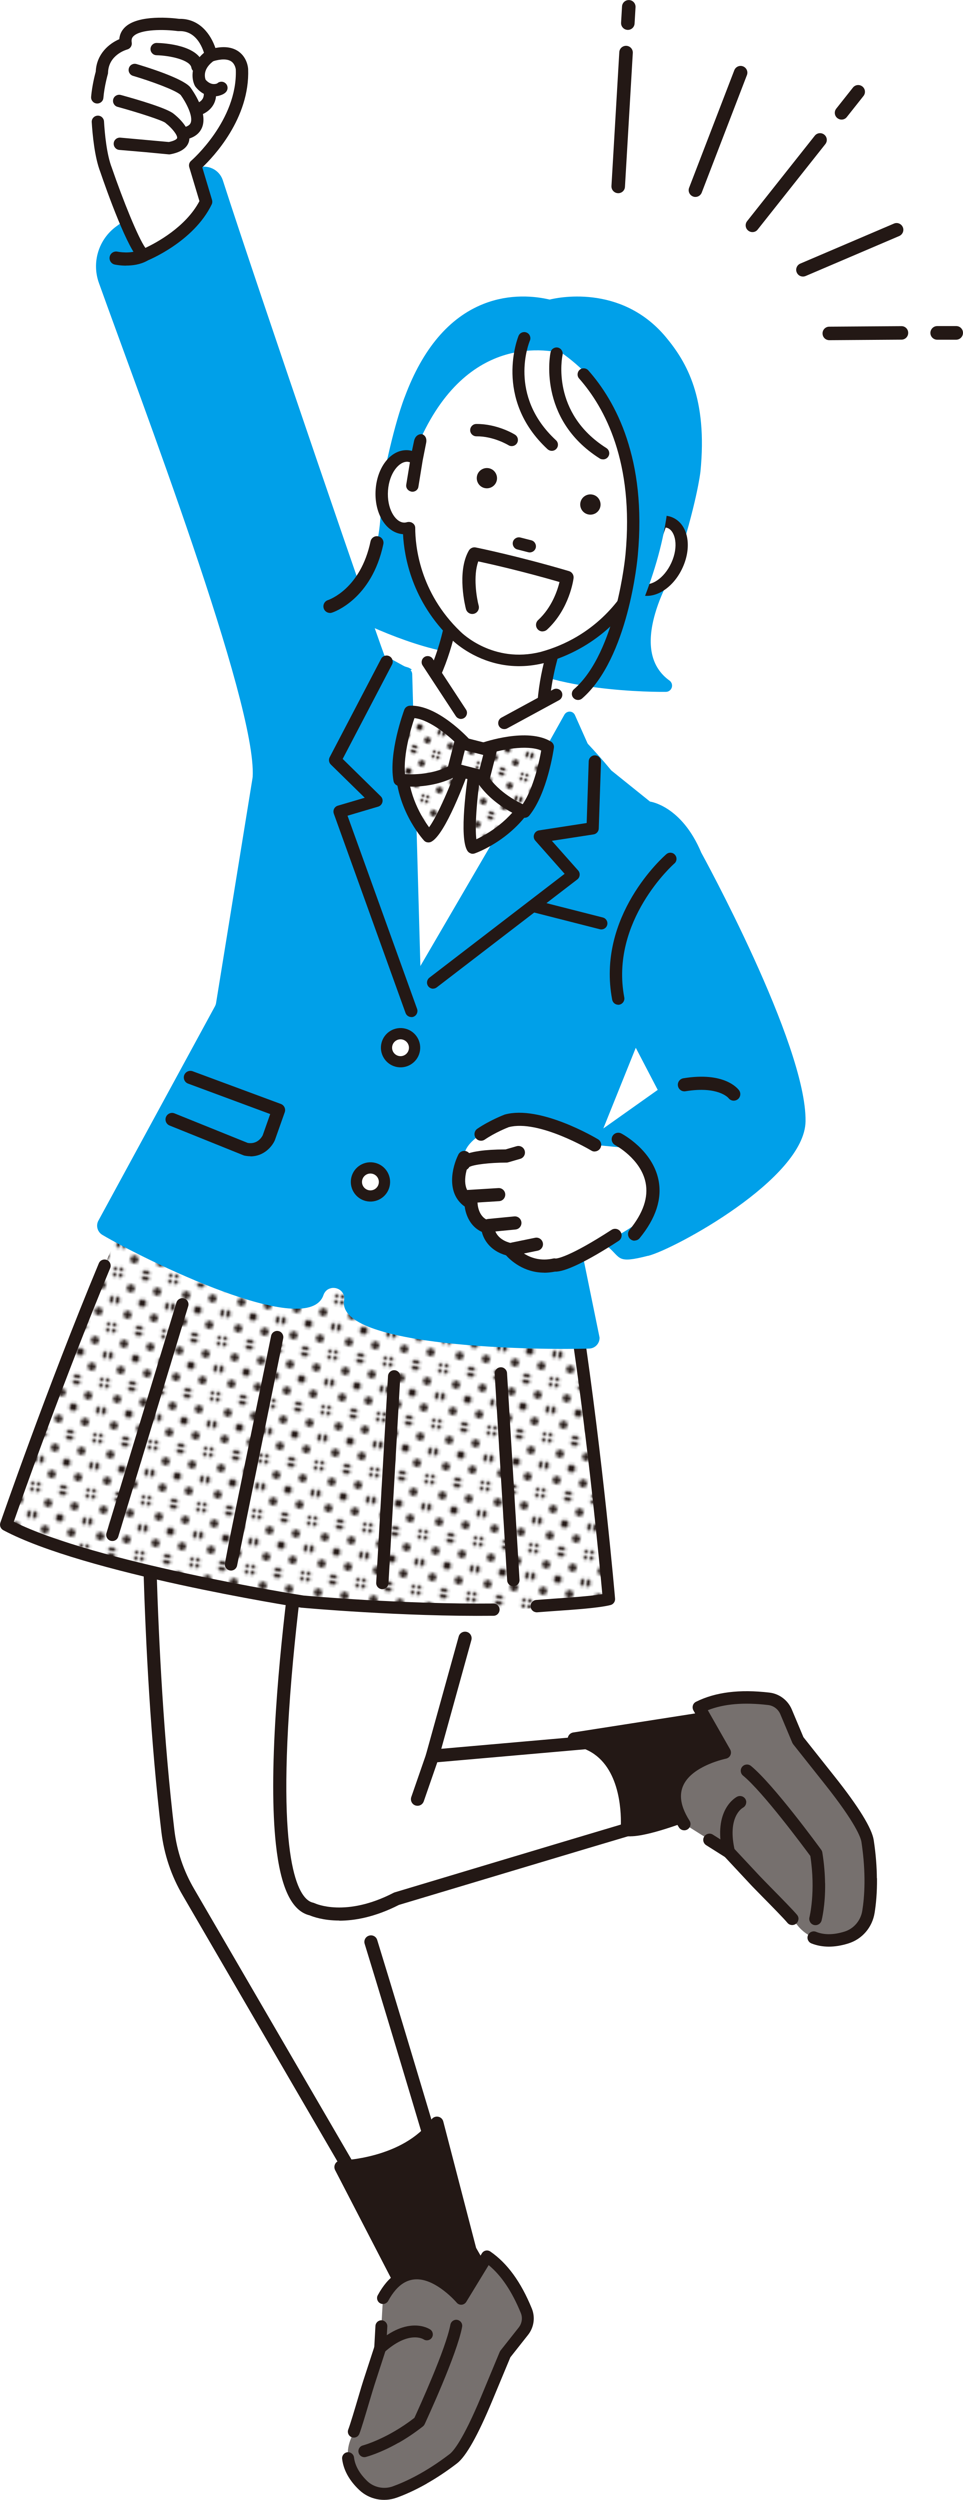 <?xml version="1.0" encoding="UTF-8"?><svg id="_レイヤー_2" data-name="レイヤー_2" xmlns="http://www.w3.org/2000/svg" xmlns:xlink="http://www.w3.org/1999/xlink" viewBox="0 0 141.1 366.17"><defs><style>.cls-1 {
        fill: none;
      }

      .cls-2 {
        fill: url(#_新規パターンスウォッチ_17);
      }

      .cls-3 {
        fill: #76706e;
      }

      .cls-4 {
        fill: url(#_新規パターンスウォッチ_17-3);
      }

      .cls-5 {
        fill: url(#_新規パターンスウォッチ_17-2);
      }

      .cls-6 {
        fill: url(#_新規パターンスウォッチ_17-5);
      }

      .cls-7 {
        fill: url(#_新規パターンスウォッチ_17-4);
      }

      .cls-8 {
        fill: url(#_新規パターンスウォッチ_17-6);
      }

      .cls-9 {
        fill: #231815;
      }

      .cls-10 {
        fill: #fff;
      }

      .cls-11 {
        fill: #00a0e9;
      }</style><pattern id="_新規パターンスウォッチ_17" data-name="新規パターンスウォッチ 17" x="0" y="0" width="18.12" height="18.12" patternTransform="translate(-6520.25 -1936.79) rotate(7.03) scale(.43)" patternUnits="userSpaceOnUse"><g><rect class="cls-1" y="0" width="18.12" height="18.12"/><path class="cls-9" d="M18.12,19.48c.75,0,1.36-.61,1.36-1.36s-.61-1.36-1.36-1.36-1.36.61-1.36,1.36.61,1.36,1.36,1.36Z"/><path class="cls-9" d="M9.06,19.48c.75,0,1.36-.61,1.36-1.36s-.61-1.36-1.36-1.36-1.36.61-1.36,1.36.61,1.36,1.36,1.36Z"/><path class="cls-9" d="M0,19.48c.75,0,1.36-.61,1.36-1.36s-.61-1.36-1.36-1.36-1.36.61-1.36,1.36.61,1.36,1.36,1.36Z"/><path class="cls-9" d="M18.12,10.42c.75,0,1.36-.61,1.36-1.36s-.61-1.36-1.36-1.36-1.36.61-1.36,1.36.61,1.36,1.36,1.36Z"/><path class="cls-9" d="M9.06,10.42c.75,0,1.36-.61,1.36-1.36s-.61-1.36-1.36-1.36-1.36.61-1.36,1.36.61,1.36,1.36,1.36Z"/><path class="cls-9" d="M0,10.42c.75,0,1.36-.61,1.36-1.36s-.61-1.36-1.36-1.36-1.36.61-1.36,1.36.61,1.36,1.36,1.36Z"/><path class="cls-9" d="M18.12,1.36c.75,0,1.36-.61,1.36-1.36s-.61-1.36-1.36-1.36-1.36.61-1.36,1.36.61,1.36,1.36,1.36Z"/><circle class="cls-9" cx="9.06" r="1.36"/><path class="cls-9" d="M0,1.36c.75,0,1.36-.61,1.36-1.36S.75-1.36,0-1.36-1.36-.75-1.36,0-.75,1.36,0,1.36Z"/><path class="cls-9" d="M-9.06,1.36c.75,0,1.36-.61,1.36-1.36s-.61-1.36-1.36-1.36-1.36.61-1.36,1.36.61,1.36,1.36,1.36Z"/><path class="cls-9" d="M-9.06,0"/><path class="cls-9" d="M4.53,14.95c.75,0,1.36-.61,1.36-1.36s-.61-1.36-1.36-1.36-1.36.61-1.36,1.36.61,1.36,1.36,1.36Z"/><path class="cls-9" d="M13.59,14.95c.75,0,1.36-.61,1.36-1.36s-.61-1.36-1.36-1.36-1.36.61-1.36,1.36.61,1.36,1.36,1.36Z"/><path class="cls-9" d="M4.53,5.89c.75,0,1.36-.61,1.36-1.36s-.61-1.36-1.36-1.36-1.36.61-1.36,1.36.61,1.36,1.36,1.36Z"/><path class="cls-9" d="M13.59,5.89c.75,0,1.36-.61,1.36-1.36s-.61-1.36-1.36-1.36-1.36.61-1.36,1.36.61,1.36,1.36,1.36Z"/><path class="cls-9" d="M-4.53,5.89c.75,0,1.36-.61,1.36-1.36s-.61-1.36-1.36-1.36-1.36.61-1.36,1.36.61,1.36,1.36,1.36Z"/><path class="cls-9" d="M-4.53,4.53"/></g></pattern><pattern id="_新規パターンスウォッチ_17-2" data-name="新規パターンスウォッチ 17" patternTransform="translate(-7383.72 -2278.99) rotate(14.28) scale(.35)" xlink:href="#_新規パターンスウォッチ_17"/><pattern id="_新規パターンスウォッチ_17-3" data-name="新規パターンスウォッチ 17" patternTransform="translate(-7383.72 -2278.99) rotate(14.28) scale(.35)" xlink:href="#_新規パターンスウォッチ_17"/><pattern id="_新規パターンスウォッチ_17-4" data-name="新規パターンスウォッチ 17" patternTransform="translate(-7383.72 -2278.99) rotate(14.28) scale(.35)" xlink:href="#_新規パターンスウォッチ_17"/><pattern id="_新規パターンスウォッチ_17-5" data-name="新規パターンスウォッチ 17" patternTransform="translate(-7383.72 -2278.99) rotate(14.28) scale(.35)" xlink:href="#_新規パターンスウォッチ_17"/><pattern id="_新規パターンスウォッチ_17-6" data-name="新規パターンスウォッチ 17" patternTransform="translate(-7383.72 -2278.99) rotate(14.28) scale(.35)" xlink:href="#_新規パターンスウォッチ_17"/></defs><g id="_レイヤー_1-2" data-name="レイヤー_1"><g><g><path class="cls-10" d="M21.7,210.84s-.27,30.72,2.89,57.34c.38,3.19,1.41,6.27,3.05,9.03l30.72,52.81,7.69-6.65s-13.4-52.65-19.73-57.05l.51-45.15-25.13-10.33Z"/><path class="cls-9" d="M58.36,330.98c-.05,0-.11,0-.16-.01-.28-.05-.53-.22-.67-.47l-30.72-52.81c-1.71-2.89-2.77-6.06-3.17-9.4-3.13-26.38-2.9-57.16-2.9-57.46,0-.53.44-.96.96-.96h0c.53,0,.96.44.96.97,0,.31-.23,30.96,2.89,57.22.37,3.08,1.35,5.99,2.92,8.66l30.14,51.81,6.34-5.48c-1.13-3.82-7.45-25.1-11.52-38.33-.16-.51.13-1.05.64-1.2.51-.16,1.05.13,1.2.64,4.47,14.51,11.63,38.7,11.7,38.94.11.36,0,.76-.29,1l-7.69,6.65c-.18.15-.4.23-.63.23Z"/><g><path class="cls-9" d="M84.14,254.72l20.62-3.22s4.16,10.99-1.02,13.09c-10.22,4.14-11.83,3.38-11.83,3.38l-7.77-13.26Z"/><path class="cls-9" d="M92.39,268.98c-.47,0-.74-.07-.89-.14-.18-.08-.32-.22-.42-.38l-7.77-13.26c-.16-.27-.18-.61-.04-.9.14-.29.41-.49.72-.54l20.62-3.22c.45-.07.89.18,1.05.61.18.48,4.42,11.9-1.56,14.32-7.16,2.9-10.32,3.5-11.72,3.5ZM85.69,255.45l6.81,11.61c.83-.02,3.56-.4,10.89-3.37,3.25-1.32,1.81-7.9.74-11.12l-18.43,2.88Z"/></g><path class="cls-3" d="M106.19,256.71s-11.17,2.2-5.91,10.47l6.51,4.09,3.83,4.1c1.13,1.21,5.17,5.27,6.18,6.58.93,1.2,3.14,3.13,7.24,1.84,1.7-.53,2.93-2,3.21-3.75.35-2.17.59-5.67-.12-10.37-.34-2.23-4.18-7.17-5.58-8.93l-4.61-5.81-1.75-4.17c-.44-1.05-1.41-1.79-2.54-1.92-2.56-.3-7.28-.51-10.84,1.25l4.38,6.61Z"/><path class="cls-9" d="M120.9,275.85c.04,3.25-.49,5.33-.52,5.45-.13.49-.63.78-1.12.66-.49-.13-.78-.63-.66-1.12.01-.05.94-3.77.13-8.99-.96-1.3-6.96-9.4-9.86-11.77-.39-.32-.45-.9-.13-1.29.32-.39.9-.45,1.29-.13,3.31,2.71,10.02,11.9,10.3,12.29.08.12.14.25.16.39.27,1.66.38,3.18.4,4.51Z"/><path class="cls-9" d="M109.34,263.96c0,.34-.18.66-.5.83-.12.07-2.32,1.37-1.17,6.28.11.49-.19.99-.68,1.1-.49.11-.99-.19-1.1-.68-1.5-6.45,1.98-8.26,2.13-8.33.45-.22,1-.04,1.23.41.06.13.09.26.1.4Z"/><path class="cls-9" d="M128.5,275.11c.02,2.13-.15,3.84-.35,5.07-.34,2.13-1.82,3.85-3.84,4.48-2,.63-3.83.63-5.42,0-.47-.19-.7-.72-.51-1.19.19-.47.72-.7,1.19-.51,1.19.48,2.6.46,4.19-.04,1.34-.42,2.35-1.61,2.58-3.03.33-2.04.58-5.45-.12-10.09-.1-.63-.81-2.73-5.39-8.5l-4.61-5.81c-.05-.07-.09-.14-.13-.22l-1.75-4.17c-.31-.75-1-1.27-1.8-1.36-3.57-.42-6.47-.17-8.83.76l3.27,5.74c.15.26.16.57.04.84-.12.27-.37.46-.66.52-.01,0-1.16.24-2.5.81-3.51,1.52-4.77,3.7-3.73,6.5.21.56.51,1.16.9,1.77.27.43.15.99-.28,1.27-.43.27-.99.15-1.27-.28-.46-.72-.82-1.44-1.08-2.12-1.38-3.72.34-6.93,4.72-8.82.61-.26,1.19-.46,1.66-.61l-3.18-5.59c-.12-.22-.15-.48-.08-.72.07-.24.24-.44.47-.55,2.84-1.41,6.36-1.85,10.75-1.34,1.45.17,2.71,1.12,3.28,2.48l1.7,4.05,4.53,5.71c3.57,4.49,5.51,7.65,5.77,9.37.32,2.1.45,3.97.46,5.58Z"/><path class="cls-9" d="M116.99,281.04c0,.27-.11.53-.33.72-.39.32-.97.27-1.29-.12-.49-.6-2.32-2.46-3.65-3.81-.78-.8-1.46-1.48-1.77-1.82l-3.74-4.01-2.74-1.73c-.43-.27-.56-.84-.29-1.26.27-.43.84-.56,1.26-.29l2.84,1.79c.07.04.13.09.18.15l3.83,4.1c.3.32.97,1,1.74,1.79,1.51,1.53,3.21,3.27,3.76,3.93.14.17.21.37.21.57Z"/><path class="cls-10" d="M44.38,223.4s-8.42,54.22,1.3,56.23c0,0,4.85,2.37,12.41-1.52,0,0,31.2-9.37,33.82-10.13,0,0,.93-10.08-5.98-12.74l-22.57,1.98,7.17-25.88s-1.71-12.51-26.15-7.93Z"/><path class="cls-9" d="M49.72,281.31c-2.38,0-3.91-.58-4.34-.76-2.65-.63-4.27-4.05-4.96-10.45-.52-4.8-.52-11.33,0-19.4.88-13.69,2.98-27.31,3-27.45.08-.53.57-.89,1.1-.8.53.08.89.57.8,1.1-.02.14-2.11,13.68-2.98,27.29-1.55,24.16,1.95,27.52,3.53,27.85.08.02.16.04.23.08.18.08,4.57,2.08,11.54-1.51.05-.03.11-.05.16-.07.3-.09,27.97-8.4,33.17-9.94.05-2.13-.2-8.93-5.2-11.03l-22.34,1.96c-.31.03-.62-.1-.82-.34-.2-.24-.27-.57-.19-.87l4.79-17.27c.14-.51.67-.81,1.19-.67.51.14.81.67.67,1.19l-4.41,15.93,21.19-1.86c.15-.01.29,0,.43.06,3.14,1.21,5.27,4,6.17,8.06.66,2.97.43,5.56.42,5.67-.04.39-.31.73-.69.84-2.52.73-31.92,9.56-33.73,10.1-3.53,1.8-6.51,2.31-8.74,2.31Z"/><path class="cls-10" d="M79.52,168.36l-26.61-3.28-26.61-3.28C15.23,181.74.9,223.33.9,223.33c11.86,6.33,43.44,11.26,43.44,11.26,0,0,31.83,2.89,44.87-.37-3.23-37.41-2.14-37.68-9.69-65.86Z"/><path class="cls-9" d="M78.53,236.15c-.42-.05-.75-.39-.79-.82-.04-.5.33-.93.83-.98.73-.06,1.62-.12,2.59-.19,2.42-.17,5.34-.37,7.09-.66-.36-3.96-2.05-21.96-4.67-39.42-.07-.49.27-.95.76-1.03.5-.08.95.27,1.03.76,2.96,19.74,4.74,40.13,4.75,40.34.04.44-.25.85-.68.95-1.68.42-5.12.66-8.16.87-.95.07-1.84.13-2.56.19-.06,0-.13,0-.19,0Z"/><path class="cls-9" d="M44.23,235.49s-.02,0-.03,0c-1.3-.2-31.86-5.03-43.72-11.36-.39-.21-.57-.67-.43-1.09.07-.19,6.76-19.57,14.43-38,.19-.46.72-.68,1.18-.49.46.19.68.72.49,1.18-6.8,16.35-12.83,33.45-14.13,37.16,11.93,5.94,41.35,10.64,42.44,10.81.74.07,14.87,1.31,27.83,1.17.5,0,.91.4.91.89,0,.5-.39.91-.89.91-13.33.15-27.9-1.16-28.04-1.18,0,0-.02,0-.03,0Z"/><path class="cls-2" d="M84.45,193.85c-.45-2.97-1.4-12.32-4.93-25.49l-53.21-6.56c-3.55,6.38-7.42,14.98-11.06,23.72C7.53,204.09.9,223.33.9,223.33c11.86,6.33,43.44,11.26,43.44,11.26,0,0,31.83,2.89,44.87-.37,0,0-1.76-20.41-4.76-40.38Z"/><path class="cls-9" d="M33.74,230.03s-.04,0-.06,0c-.49-.09-.81-.57-.72-1.06l.69-3.63,6.07-29.66c.09-.49.57-.82,1.06-.72.49.09.81.57.72,1.06l-6.76,33.29c-.09.47-.53.79-1,.73Z"/><path class="cls-9" d="M16.35,225.71c-.05,0-.1-.02-.15-.03-.48-.15-.75-.65-.6-1.13l10.25-33.76c.15-.48.65-.75,1.13-.6.48.15.75.65.6,1.13l-10.25,33.76c-.13.43-.55.69-.97.63Z"/><path class="cls-9" d="M55.91,232.77c-.47-.06-.82-.47-.79-.95l1.73-30.27c.03-.5.46-.88.95-.85.5.02.88.46.85.95l-1.73,30.27c-.03.5-.46.88-.95.85-.02,0-.04,0-.06,0Z"/><path class="cls-9" d="M75.21,232.35c-.47,0-.87-.37-.9-.85l-1.83-30.27c-.03-.5.35-.93.85-.96.49-.04.93.35.96.85l1.83,30.27c.03.5-.35.93-.85.96-.02,0-.04,0-.06,0Z"/><path class="cls-9" d="M61.17,264.5c-.1,0-.21-.02-.31-.05-.5-.17-.77-.72-.6-1.23l2.19-6.32c.17-.5.72-.77,1.23-.6.5.17.77.72.6,1.23l-2.19,6.32c-.14.4-.51.65-.91.65Z"/><g><path class="cls-9" d="M49.96,317.41s9.55-.18,14.06-6.43l4.85,18.63,3.36,5.86-14.07,8.55,1.33-8.22-9.52-18.39Z"/><path class="cls-9" d="M58.15,344.98c-.19,0-.38-.06-.54-.16-.31-.21-.47-.58-.41-.95l1.27-7.9-9.37-18.11c-.15-.3-.14-.65.03-.94.17-.29.48-.46.81-.47.09,0,9.13-.26,13.3-6.03.22-.3.6-.45.96-.38.37.07.66.34.75.7l4.81,18.51,3.3,5.75c.26.45.11,1.03-.34,1.3l-14.07,8.55c-.15.09-.33.14-.5.14ZM51.48,318.27l8.85,17.09c.09.18.13.39.1.6l-.99,6.16,11.49-6.98-2.89-5.04c-.04-.07-.08-.15-.1-.24l-4.38-16.83c-3.79,3.88-9.4,4.95-12.07,5.24Z"/></g><path class="cls-3" d="M67.57,336.71s-6.99-8.3-11.46-.1l-.41,7.31-1.65,5.08c-.49,1.5-2.01,6.74-2.63,8.19-.57,1.33-1.16,4.06,1.8,6.88,1.23,1.17,3.02,1.52,4.61.95,1.97-.71,5-2.12,8.59-4.88,1.7-1.31,4.05-6.79,4.87-8.77l2.71-6.52,2.67-3.38c.67-.85.84-2,.43-3-.93-2.28-2.93-6.31-6.05-8.46l-3.49,6.7Z"/><path class="cls-9" d="M58.39,357.8c-2.69,1.53-4.67,2.05-4.79,2.08-.47.12-.94-.16-1.06-.63-.12-.47.16-.94.63-1.06.04-.01,3.58-.96,7.55-4.04.64-1.4,4.63-10.14,5.27-13.65.09-.47.54-.79,1.02-.7.47.09.79.54.7,1.02-.73,4.01-5.3,13.84-5.49,14.26-.06.12-.14.23-.25.32-1.26.99-2.48,1.79-3.57,2.41Z"/><path class="cls-9" d="M62.98,342.68c-.28.16-.63.16-.92-.03-.11-.07-2.21-1.3-5.78,1.92-.36.32-.91.3-1.23-.06-.32-.36-.29-.91.06-1.23,4.68-4.23,7.8-2.16,7.93-2.07.4.27.5.82.22,1.22-.08.11-.18.2-.29.26Z"/><path class="cls-9" d="M62.52,363.79c-1.77,1-3.27,1.65-4.39,2.05-1.93.69-4.04.26-5.51-1.14-1.45-1.38-2.29-2.9-2.49-4.53-.06-.48.28-.92.76-.98.48-.06.92.28.98.76.15,1.21.81,2.38,1.96,3.48.97.92,2.43,1.22,3.71.76,1.86-.67,4.81-2.03,8.36-4.75.48-.37,1.9-1.94,4.6-8.41l2.71-6.52c.03-.07.07-.14.12-.21l2.67-3.38c.48-.61.6-1.42.31-2.13-1.3-3.16-2.84-5.47-4.71-7.01l-3.28,5.38c-.15.24-.4.4-.68.42-.28.02-.55-.09-.73-.31,0,0-.73-.86-1.83-1.71-2.88-2.23-5.29-2.27-7.14-.11-.37.43-.73.96-1.06,1.57-.23.42-.76.58-1.18.35-.42-.23-.58-.76-.35-1.18.39-.72.82-1.35,1.27-1.88,2.46-2.86,5.93-2.91,9.53-.13.5.39.93.77,1.27,1.1l3.19-5.23c.13-.21.33-.35.56-.4.23-.05.48,0,.68.14,2.49,1.72,4.48,4.45,6.07,8.34.53,1.29.32,2.77-.55,3.87l-2.59,3.28-2.67,6.41c-2.1,5.05-3.83,8.12-5.15,9.13-1.6,1.23-3.1,2.2-4.44,2.96Z"/><path class="cls-9" d="M52.27,356.93c-.22.13-.5.15-.75.05-.45-.18-.67-.68-.49-1.13.27-.69.98-3.07,1.49-4.8.3-1.02.56-1.9.7-2.32l1.62-4.97.17-3.08c.03-.48.44-.85.92-.82.48.03.85.44.82.92l-.18,3.2c0,.08-.02.15-.04.22l-1.65,5.08c-.13.4-.39,1.27-.69,2.27-.58,1.96-1.24,4.19-1.54,4.95-.08.19-.21.34-.38.44Z"/><path class="cls-11" d="M94.95,183.94c-4.65,1.19-3.9.32-5.94-1.38-.78-.65-3.56.75-3.53,1.77l2.37,11.59c.02.86-.65,1.58-1.51,1.61-6.95.23-37.3-.07-35.91-7.14h0c.2-1.81-2.32-2.45-3.01-.77h0c-2.16,6.87-26.43-5.21-32.42-8.74-.74-.44-.99-1.39-.56-2.13l17.03-31.31c.09-.16.16-.34.19-.53l5.34-32.95c0-.06.01-.11.02-.17.63-10.75-16.54-55.6-22.53-72.35-1.08-3.02-.04-6.39,2.55-8.28l11.47-8.36c.1-.07.2-.14.32-.18,1.54-.62,3.3.19,3.82,1.79,4.82,15.01,23.83,70.56,24.03,70.5.15-.04,2.34.62,3.06.84.14.04.27.11.4.19l10.3,6.81c.18.12.39.2.61.24l13.12,2.2c.18.03.35.11.48.24.17.17,2.4,2.36,4.92,5.42l5.67,4.56s4.61.57,7.51,7.48c0,0,15.42,28.03,15.28,39.34-.1,8.42-19.21,18.73-23.03,19.71ZM93.16,153.46l-4.76,11.83,7.97-5.65-3.22-6.18Z"/><path class="cls-11" d="M98.1,99.69c-2.72-1.96-3.43-5.26-2.11-9.82,1.03-3.59,2.99-6.61,3-6.64.04-.07.08-.14.1-.22,3.02-9.37,3.52-13.74,3.54-13.92,1.06-10.76-1.98-16.01-5.08-19.73-6.64-7.94-16.24-5.68-17.01-5.48-2.08-.49-5.79-.92-9.71.64-5.02,1.99-8.89,6.56-11.5,13.55-.07.17-1.73,4.24-3.55,13.91-.01.08-.02.16-.01.24,0,.04.27,3.62-.54,7.27-1.03,4.63-3.23,7.2-6.55,7.62-.39.05-.71.34-.78.73-.08.39.11.78.45.97.46.26,7.85,4.37,15.11,6.22,3.4.87,6.78,1.23,9.39.47,6.06,6.01,23.95,5.85,24.72,5.84.39,0,.74-.26.86-.64.12-.38-.02-.79-.34-1.02Z"/><g><path class="cls-10" d="M82.1,92.46l-9.02,2.81-6.58-6.78s-1.86,12.61-6.43,19.08l1.32,34.28,17.23-29.56c-.92-7.86,3.48-19.83,3.48-19.83Z"/><path class="cls-9" d="M79.49,108.86c-.35-.09-.62-.38-.66-.76-.68-5.84.86-11.5,1.8-14.26l-7.29,2.27c-.32.1-.67.01-.9-.23l-5.31-5.48c-.5,2.88-1.85,8.58-5.24,13.38-.28.4-.84.5-1.24.21-.4-.28-.5-.84-.21-1.24,4.37-6.2,5.17-14.28,5.18-14.36.03-.35.26-.64.59-.76.33-.12.69-.03.93.22l6.2,6.39,8.5-2.65c.33-.1.69,0,.92.25.23.26.29.63.16.95-.03.07-3.2,7.57-2.32,15.09.06.49-.29.93-.78.99-.11.01-.22,0-.32-.02Z"/></g><g><polygon class="cls-10" points="69.61 109.08 59.56 115.03 58.83 98.79 62.66 96.98 69.61 109.08"/><polygon class="cls-10" points="69.61 109.08 75.59 119.11 83.87 108.04 81.49 101.78 69.61 109.08"/></g><g><path class="cls-9" d="M67.31,105.27c-.21-.05-.4-.18-.52-.37l-4.87-7.43c-.27-.41-.15-.96.26-1.23.41-.27.96-.15,1.23.26l4.87,7.43c.27.41.15.96-.26,1.23-.22.14-.47.18-.71.12Z"/><path class="cls-9" d="M73.66,106.77c-.23-.06-.44-.21-.56-.44-.23-.43-.07-.97.36-1.21l7.62-4.14c.43-.23.97-.07,1.21.36.23.43.07.97-.36,1.21l-7.62,4.14c-.2.11-.43.13-.64.08Z"/></g><path class="cls-9" d="M87.89,136.11l-12.84-3.27c-.48-.12-.76-.61-.64-1.08.12-.48.61-.76,1.08-.64l12.84,3.27c.48.12.76.61.64,1.08-.12.48-.61.76-1.08.64Z"/><g><path class="cls-10" d="M60.68,153.97c-.28,1.1-1.4,1.76-2.5,1.48-1.1-.28-1.76-1.4-1.48-2.5.28-1.1,1.4-1.76,2.5-1.48,1.1.28,1.76,1.4,1.48,2.5Z"/><path class="cls-9" d="M57.98,156.25c-1.54-.39-2.47-1.96-2.08-3.5.39-1.54,1.96-2.47,3.5-2.08,1.54.39,2.47,1.96,2.08,3.5-.39,1.54-1.96,2.47-3.5,2.08ZM58.99,152.27c-.66-.17-1.33.23-1.5.89-.17.66.23,1.33.89,1.5.66.17,1.33-.23,1.5-.89s-.23-1.33-.89-1.5Z"/></g><g><path class="cls-10" d="M56.27,173.62c-.28,1.1-1.4,1.76-2.5,1.48-1.1-.28-1.76-1.4-1.48-2.5.28-1.1,1.4-1.76,2.5-1.48,1.1.28,1.76,1.4,1.48,2.5Z"/><path class="cls-9" d="M53.57,175.91c-1.54-.39-2.47-1.96-2.08-3.5.39-1.54,1.96-2.47,3.5-2.08,1.54.39,2.47,1.96,2.08,3.5-.39,1.54-1.96,2.47-3.5,2.08ZM54.58,171.93c-.66-.17-1.33.23-1.5.89-.17.66.23,1.33.89,1.5.66.17,1.33-.23,1.5-.89.17-.66-.23-1.33-.89-1.5Z"/></g><path class="cls-10" d="M79.46,96.3c8.33-2.28,12.3-8.21,13.59-10.58.21.21.46.39.73.51,1.77.76,4.19-.78,5.41-3.45,1.21-2.67.76-5.45-1.01-6.21-.41-.18-.86-.22-1.32-.17h0c3.63-18.17-9.87-23.74-12.91-24.22-2.9-1.04-15.02-3.82-22.31,12.04l-.61,3.05c-.37-.27-.79-.44-1.24-.48-1.92-.18-3.65,2.05-3.86,4.97-.21,2.92,1.18,5.44,3.1,5.62.3.03.6-.01.89-.1,0,2.69.65,9.8,6.88,15.79,0,0,5.04,5.13,12.65,3.22Z"/><path class="cls-9" d="M95.99,76.2l-1.27,3.64c-.15.44.1.93.58,1.09.02,0,.05.02.07.02.45.11.92-.11,1.07-.53l1.1-3.15c.11.02.21.04.3.08,1.12.48,1.62,2.69.53,5.08-1.09,2.39-3.1,3.52-4.22,3.04-.16-.07-.3-.17-.44-.31-.2-.2-.49-.3-.78-.27-.29.03-.54.2-.67.44-1.27,2.33-5.09,7.98-13.05,10.16-6.97,1.74-11.55-2.78-11.76-2.99-5.96-5.73-6.61-12.52-6.61-15.18,0-.28-.14-.54-.38-.7-.1-.07-.2-.12-.31-.14-.16-.04-.34-.04-.5,0-.19.06-.37.08-.54.06-1.22-.12-2.45-2.07-2.26-4.69.19-2.62,1.68-4.32,2.9-4.21.1.01.21.04.31.07l-.54,3.3c-.07.44.23.86.68.98.02,0,.05.01.07.02.49.09.95-.22,1.03-.68l.63-3.88.51-2.58s.25-.96-.6-1.28c0,0-.89-.12-1.16.94l-.32,1.51c-.16-.04-.33-.07-.5-.09-2.45-.23-4.57,2.3-4.82,5.74-.25,3.44,1.48,6.32,3.94,6.55.02,0,.05,0,.07,0,.17,3.33,1.31,9.84,7.1,15.41.15.15,2.51,2.5,6.41,3.49,2,.51,4.42.66,7.15-.02,0,0,.01,0,.02,0,7.77-2.13,11.89-7.3,13.63-10.14.02.01.05.02.07.03,2.26.97,5.16-.73,6.59-3.87,1.43-3.14.78-6.37-1.49-7.35-.21-.09-.43-.16-.66-.2-1.15-.34-1.9.61-1.9.61Z"/><path class="cls-9" d="M86.87,72.46c-.8-.2-1.61.28-1.81,1.07-.2.8.28,1.61,1.08,1.81.8.2,1.61-.28,1.81-1.07.2-.8-.28-1.61-1.07-1.81Z"/><path class="cls-9" d="M71.71,68.6c-.8-.2-1.61.28-1.81,1.07-.2.8.28,1.61,1.07,1.81.8.2,1.61-.28,1.81-1.07s-.28-1.61-1.07-1.81Z"/><path class="cls-9" d="M75.75,64.92c.26-.42.14-.98-.29-1.25-.1-.07-2.6-1.6-5.67-1.57-.5,0-.9.41-.9.91,0,.5.41.9.91.9,2.52-.03,4.66,1.28,4.7,1.3.08.05.17.09.26.11.37.09.78-.06.99-.4Z"/><path class="cls-9" d="M75.8,80.48l1.6.41c.48.12.98-.17,1.1-.65.12-.48-.17-.98-.65-1.1l-1.6-.41c-.48-.12-.98.17-1.1.65-.12.48.17.98.65,1.1Z"/><path class="cls-11" d="M79.55,50.04s11.42,5.16,13.43,19.01c0,0,2.64,13.81-6.4,29.16-.22.37,4.35-2.97,4.55-3.36,8.56-16.7,13.43-40.58-11.58-44.81Z"/><path class="cls-9" d="M84.47,102.5c-.17-.04-.33-.14-.46-.28-.33-.38-.29-.94.09-1.27,6.23-5.41,7.54-19.63,7.55-19.77,1.26-13.47-3-21.43-6.8-25.74-.33-.37-.29-.94.08-1.27.37-.33.94-.29,1.27.08,4.04,4.57,8.57,12.98,7.25,27.09-.05.61-1.38,15.09-8.16,20.97-.23.2-.54.26-.81.19Z"/><path class="cls-9" d="M80.62,66.01c-.14-.04-.27-.11-.39-.21-8.01-7.42-4.29-16.52-4.25-16.61.19-.46.72-.67,1.18-.48.46.19.67.72.48,1.18-.14.33-3.25,8.05,3.82,14.59.37.34.39.91.05,1.27-.23.25-.57.34-.88.26Z"/><path class="cls-9" d="M88.14,67.27c-.09-.02-.18-.06-.26-.11-9.23-5.83-7.24-15.46-7.21-15.56.11-.49.59-.79,1.07-.69.48.11.79.59.69,1.07-.08.36-1.71,8.51,6.42,13.65.42.27.55.82.28,1.24-.21.34-.62.49-.98.39Z"/><path class="cls-9" d="M48.35,89.78c-.41,0-.79-.26-.92-.67-.16-.51.12-1.05.62-1.21.2-.07,4.78-1.66,6.24-8.6.11-.52.62-.86,1.14-.74.52.11.85.62.74,1.14-1.71,8.1-7.3,9.97-7.54,10.04-.1.03-.2.05-.29.05Z"/><g><path class="cls-10" d="M28.59,24.21s7.14-6.1,6.85-14.08c0,0-.16-3.38-4.54-2.04,0,0-.86-4.61-4.72-4.46,0,0-8.42-1.17-7.79,2.71,0,0-3.4.88-3.48,4.26,0,0-.52,1.79-.68,3.69-.07.8-.07,1.62.06,2.33,0,0,0,.46.05,1.19.1,1.74.4,4.98,1.2,7.04,0,0,3.87,11.27,5.53,12.51,0,0,6.57-2.6,9.11-7.85l-1.6-5.32Z"/><path class="cls-9" d="M21.29,38.26c-.26.07-.54.01-.76-.15-1.75-1.31-4.92-10.24-5.84-12.94-.83-2.14-1.14-5.48-1.25-7.28-.03-.5.35-.92.85-.95.5-.03.92.35.95.85.1,1.69.38,4.82,1.14,6.77,1.65,4.79,3.84,10.22,4.92,11.75,1.55-.72,5.91-3.03,7.92-6.85l-1.49-4.97c-.1-.34,0-.71.28-.94.07-.06,6.81-5.93,6.54-13.36h0s-.07-.78-.66-1.19c-.56-.38-1.49-.39-2.71-.02-.25.07-.51.04-.73-.09-.22-.13-.37-.35-.42-.61-.03-.15-.77-3.84-3.8-3.72-.05,0-.11,0-.16,0-1.97-.27-5.49-.31-6.53.76-.16.16-.32.41-.24.91.08.46-.21.9-.66,1.02-.11.03-2.74.77-2.81,3.41,0,.08-.01.16-.04.23,0,.02-.49,1.69-.64,3.45-.04.5-.48.86-.98.82-.5-.04-.86-.48-.82-.98.15-1.69.56-3.26.68-3.69.12-2.66,2.03-4.14,3.45-4.75.05-.65.31-1.22.77-1.69,1.94-1.99,7.1-1.41,7.99-1.29,3.07-.07,4.69,2.39,5.32,4.27,1.38-.27,2.52-.1,3.38.5,1.3.91,1.41,2.42,1.42,2.59.27,7.23-5.11,12.88-6.72,14.4l1.43,4.77c.06.22.05.45-.05.65-2.66,5.5-9.31,8.19-9.59,8.3-.04.01-.07.03-.11.04Z"/><path class="cls-9" d="M32.1,14.02c-1.02.26-2.36.04-3.44-1.29-.04-.05-.07-.1-.1-.15-.53-1.01-.82-3.39,1.83-5.23.41-.28.97-.18,1.26.23.28.41.18.97-.23,1.26-1.76,1.22-1.42,2.49-1.29,2.84.75.85,1.49.63,1.69.54.14-.14.34-.23.55-.25.5-.04.93.33.97.82.03.33-.1.8-.86,1.1-.12.05-.25.09-.39.13ZM31.54,12.94h0s0,0,0,0ZM31.54,12.94s0,0,0,0t0,0ZM31.54,12.94h0s0,0,0,0ZM31.54,12.93s0,0,0,0t0,0ZM31.54,12.93s0,0,0,0c0,0,0,0,0,0ZM31.54,12.93s0,0,0,0c0,0,0,0,0,0ZM31.54,12.93s0,0,0,0c0,0,0,0,0,0ZM31.54,12.92s0,0,0,0c0,0,0,0,0,0ZM31.54,12.92s0,0,0,0c0,0,0,0,0,0ZM31.54,12.9s0,.01,0,.02c0,0,0-.01,0-.02ZM31.54,12.9s0,0,0,0c0,0,0,0,0,0ZM31.54,12.9s0,0,0,0c0,0,0,0,0,0ZM31.54,12.89s0,0,0,0c0,0,0,0,0,0Z"/><path class="cls-9" d="M29.15,10.62s-.04.01-.07.01c-.49.09-.96-.24-1.04-.73-.19-1.11-3.09-1.76-5.11-1.81-.5-.01-.89-.43-.88-.92.01-.5.43-.89.92-.88,1.05.02,6.31.3,6.84,3.3.08.47-.21.92-.67,1.03Z"/><path class="cls-9" d="M27.48,20.37c-.18.05-.38.08-.59.11-.49.07-.95-.28-1.01-.78-.07-.49.29-.95.77-1.01.7-.09,1.13-.32,1.28-.68.43-1.02-.78-3.17-1.46-4.1-.78-.74-4.52-2.07-6.98-2.8-.48-.14-.75-.64-.61-1.12.14-.48.64-.75,1.12-.61,1.08.32,6.53,1.97,7.81,3.32.03.03.05.05.07.08.28.37,2.66,3.68,1.71,5.93-.25.59-.82,1.33-2.11,1.65Z"/><path class="cls-9" d="M25.41,22.5c-.15.04-.3.07-.46.1-.08.02-.17.02-.25.01l-3.37-.32-3.85-.33c-.5-.04-.86-.48-.82-.98.04-.5.48-.86.98-.82l7.1.64c.89-.18,1.18-.45,1.21-.57.1-.42-.78-1.5-1.62-2.15-.04-.03-.07-.06-.1-.09-.49-.38-4.02-1.52-7.01-2.34-.48-.13-.76-.63-.63-1.11.13-.48.63-.76,1.11-.63,2.52.69,6.79,1.95,7.75,2.76.5.39,2.67,2.21,2.25,3.99-.22.89-.99,1.51-2.29,1.84Z"/><path class="cls-9" d="M29.24,16.89c-.48.12-.97-.17-1.09-.65-.13-.48.16-.97.64-1.1.11-.03,1.05-.33,1.07-1.28.01-.5.43-.89.92-.88.5.01.89.43.88.92-.04,1.87-1.6,2.77-2.41,2.98,0,0,0,0,0,0Z"/></g><path class="cls-9" d="M18.48,38.91c-.93,0-1.62-.15-1.67-.16-.52-.11-.85-.63-.74-1.15.11-.52.63-.85,1.14-.74h0s2.02.42,3.4-.34c.47-.25,1.05-.08,1.31.38.25.47.08,1.05-.38,1.31-1,.55-2.14.69-3.06.69Z"/><path class="cls-9" d="M79.5,92.49c-.26,0-.52-.1-.71-.31-.36-.39-.33-1,.06-1.36,2-1.84,2.82-4.31,3.13-5.57-5.47-1.59-10.14-2.64-11.9-3.02-.78,2.12-.25,5.33.06,6.49.13.51-.17,1.04-.69,1.18-.52.14-1.04-.17-1.18-.69-.06-.22-1.39-5.4.42-8.56.21-.36.62-.55,1.03-.46.06.01,6.24,1.27,13.64,3.46.45.13.74.57.68,1.04-.02.18-.59,4.5-3.89,7.54-.19.17-.42.25-.65.25Z"/><path class="cls-10" d="M92.78,168.24l-5.64-.54s-8.08-4.86-12.91-3.52c0,0-6.41,2.42-6.21,5.34,0,0-2.4,4.77.99,6.63,0,0,0,2.89,2.45,3.56,0,0,.05,2.54,3.21,3.29,0,0,2.4,3.19,6.59,2.26,0,0,4.19-.93,11.64-5.76,0,0,5.93-1.84-.14-11.27Z"/><path class="cls-9" d="M79.74,186.41c-3.02,0-4.96-1.83-5.6-2.54-2.31-.66-3.26-2.27-3.54-3.43-1.71-.77-2.36-2.51-2.51-3.71-2.77-1.95-1.85-5.78-.93-7.62.24-.48.82-.67,1.29-.43.47.24.67.82.43,1.29h0s-.54,1.1-.69,2.35c-.25,2.17.9,2.8,1.28,3.01.31.17.5.49.5.84,0,.08.05,2.17,1.74,2.63.41.11.7.48.71.91,0,.17.15,1.82,2.47,2.37.22.05.41.18.55.36.08.11,2.1,2.68,5.61,1.9.12-.03.25-.03.37,0,.22,0,2.02-.21,8.18-4.2.45-.29,1.04-.16,1.33.29.29.45.16,1.04-.29,1.33-4.61,2.99-7.87,4.56-9.33,4.5-.56.11-1.09.16-1.59.16ZM81.59,184.36h0,0ZM81.59,184.36s0,0,0,0c0,0,0,0,0,0ZM81.59,184.36s0,0,0,0c0,0,0,0,0,0ZM81.58,184.36s0,0,0,0t0,0ZM81.58,184.36h0,0Z"/><path class="cls-9" d="M87.14,168.67c-.17,0-.34-.04-.5-.14-.08-.05-7.73-4.6-12.11-3.43-.28.11-2.02.81-3.5,1.82-.44.3-1.04.19-1.34-.25-.3-.44-.19-1.04.25-1.34,1.81-1.23,3.86-2.02,3.94-2.05.03-.01.06-.02.08-.03,5.17-1.43,13.32,3.42,13.66,3.62.46.27.6.87.33,1.32-.18.3-.5.47-.83.47Z"/><path class="cls-9" d="M67.91,171.44c-.1,0-.2-.02-.3-.05-.51-.17-.78-.71-.61-1.22.15-.45.6-1.8,7.07-1.81l1.62-.47c.51-.15,1.05.15,1.19.66.15.51-.15,1.05-.66,1.19l-1.75.51c-.09.03-.18.04-.27.04h-.02c-2.4,0-4.87.3-5.42.65-.17.31-.5.51-.85.51Z"/><path class="cls-9" d="M68.53,176.22c-.5,0-.93-.39-.96-.9-.03-.53.37-.99.9-1.02l4.54-.28c.53-.04.99.37,1.02.9s-.37.99-.9,1.02l-4.54.28s-.04,0-.06,0Z"/><path class="cls-9" d="M71.62,180.46c-.49,0-.91-.37-.96-.87-.05-.53.34-1,.87-1.05l3.82-.37c.53-.05,1,.34,1.05.87.05.53-.34,1-.87,1.05l-3.82.37s-.06,0-.09,0Z"/><path class="cls-9" d="M75.17,183.91c-.45,0-.85-.31-.94-.77-.11-.52.23-1.03.75-1.14l3.42-.7c.52-.11,1.03.23,1.14.75.11.52-.23,1.03-.75,1.14l-3.42.7c-.07.01-.13.02-.19.02Z"/><path class="cls-9" d="M92.98,181.73c-.21,0-.43-.07-.61-.22-.41-.34-.47-.94-.14-1.36,2.01-2.45,2.8-4.78,2.36-6.94-.71-3.49-4.41-5.46-4.45-5.48-.47-.25-.65-.83-.41-1.3.25-.47.83-.65,1.3-.41.19.1,4.55,2.42,5.45,6.8.56,2.75-.37,5.62-2.76,8.54-.19.23-.47.35-.75.35Z"/><path class="cls-9" d="M90.59,147.17c-.43,0-.8-.3-.89-.73-2.34-12.26,7.51-20.96,7.93-21.32.38-.33.95-.29,1.27.09.33.38.29.95-.09,1.27-.1.08-9.47,8.4-7.34,19.62.09.49-.23.96-.72,1.06-.06.01-.11.02-.17.02Z"/><path class="cls-9" d="M107.51,161.22c-.29,0-.58-.13-.77-.38-.06-.07-1.57-1.78-6.3-1-.53.09-1.02-.27-1.11-.79-.09-.53.27-1.02.79-1.11,6-.99,7.96,1.48,8.17,1.76.31.43.21,1.03-.22,1.34-.17.12-.37.18-.56.18Z"/><g><path class="cls-11" d="M61.71,145.56l-1.31-46.78c0-.35-.2-.67-.49-.82-.29-.15-4.89-2.78-5.16-2.57l-1.15,6.83c-.12.09-.21.21-.28.35l-4.21,8.76c-.19.4-.11.88.2,1.17l4.5,4.16-4.05,2.22c-.43.24-.62.79-.42,1.26l10.66,25.88c.11.27.33.46.59.53.14.04.28.04.42,0,.42-.11.71-.52.69-.98Z"/><path class="cls-11" d="M86.84,121.35l.33-9.79c0-.15-.02-.31-.09-.45l-2.83-6.35c-.14-.32-.43-.52-.76-.53-.33-.01-.64.17-.81.48l-22.62,40.42c-.22.4-.16.9.16,1.21.11.11.24.18.37.21.25.07.53.01.76-.17l21.25-17.41c.38-.31.48-.9.21-1.32l-2.54-3.97,5.86-1.4c.4-.1.7-.48.71-.92Z"/></g><g><g><path class="cls-10" d="M58.86,111.55c-.3,6.33,3.91,10.95,3.91,10.95,1.9-1,5.38-10.81,5.38-10.81.5-3.25-9.29-.14-9.29-.14Z"/><path class="cls-5" d="M58.86,111.55c-.3,6.33,3.91,10.95,3.91,10.95,1.9-1,5.38-10.81,5.38-10.81.5-3.25-9.29-.14-9.29-.14Z"/><path class="cls-9" d="M62.55,123.37c-.17-.04-.32-.13-.44-.27-.18-.2-4.46-4.97-4.14-11.6.02-.38.27-.7.63-.82,1.82-.58,7.9-2.33,9.82-.69.52.45.75,1.09.63,1.83,0,.06-.02.11-.04.16-.85,2.38-3.76,10.23-5.81,11.31-.2.11-.43.13-.64.08ZM59.75,112.22c.01,4.2,2.08,7.55,3.12,8.95.98-1.33,2.7-4.9,4.4-9.69,0-.08-.02-.1-.03-.11-.73-.63-4.34-.08-7.49.85Z"/></g><g><path class="cls-10" d="M69.7,112.08s-1.63,10.29-.44,12.07c0,0,5.91-2.05,8.67-7.75,0,0-7.11-7.41-8.23-4.32Z"/><path class="cls-4" d="M69.7,112.08s-1.63,10.29-.44,12.07c0,0,5.91-2.05,8.67-7.75,0,0-7.11-7.41-8.23-4.32Z"/><path class="cls-9" d="M69.03,125.02c-.21-.05-.4-.18-.53-.37-1.29-1.93-.09-10.21.3-12.71,0-.06.02-.11.04-.16.25-.7.76-1.16,1.43-1.3,2.47-.53,6.98,3.92,8.3,5.3.26.27.33.68.16,1.02-2.9,5.97-8.93,8.12-9.19,8.21-.17.06-.35.06-.52.02ZM70.57,112.32c-.79,5.02-.99,8.98-.77,10.61,1.58-.75,5.01-2.7,7.02-6.37-2.33-2.32-5.23-4.53-6.17-4.33-.02,0-.05,0-.08.09Z"/></g><g><g><path class="cls-10" d="M68.17,108.96s-4.42-4.88-8.09-4.69c0,0-2.27,6.02-1.54,9.96,0,0,5.56.83,9.35-2.34l.28-2.93Z"/><path class="cls-7" d="M68.17,108.96s-4.42-4.88-8.09-4.69c0,0-2.27,6.02-1.54,9.96,0,0,5.56.83,9.35-2.34l.28-2.93Z"/><path class="cls-9" d="M58.32,115.1c-.34-.09-.6-.36-.66-.71-.76-4.14,1.49-10.18,1.58-10.44.13-.33.44-.56.8-.58,4.05-.21,8.61,4.77,8.8,4.98.17.19.25.44.23.69l-.28,2.93c-.02.24-.14.46-.32.61-4.06,3.38-9.82,2.57-10.06,2.53-.03,0-.06-.01-.09-.02ZM60.72,105.19c-.49,1.46-1.65,5.3-1.38,8.2,1.46.09,5.02.06,7.7-1.97l.2-2.15c-1.26-1.3-4.14-3.81-6.52-4.09Z"/></g><g><path class="cls-10" d="M70.95,109.67s6.22-2.17,9.34-.25c0,0-.88,6.37-3.41,9.48,0,0-5.28-1.93-7.1-6.52l1.16-2.71Z"/><path class="cls-6" d="M70.95,109.67s6.22-2.17,9.34-.25c0,0-.88,6.37-3.41,9.48,0,0-5.28-1.93-7.1-6.52l1.16-2.71Z"/><path class="cls-9" d="M76.66,119.77s-.06-.02-.09-.03c-.23-.08-5.68-2.12-7.63-7.04-.09-.22-.08-.47,0-.69l1.16-2.71c.1-.23.29-.41.53-.5.27-.09,6.66-2.29,10.11-.17.3.19.47.54.42.89-.04.27-.95,6.65-3.6,9.93-.22.28-.58.39-.92.31ZM70.77,112.38c1.38,3.06,4.49,4.79,5.82,5.41,1.62-2.42,2.44-6.34,2.71-7.87-2.22-.89-5.95-.07-7.68.47l-.85,1.98Z"/></g><g><rect class="cls-10" x="66.89" y="109.31" width="4.58" height="3.98" transform="translate(29.6 -13.63) rotate(14.28)"/><polygon class="cls-8" points="70.9 113.79 66.47 112.67 67.45 108.81 71.89 109.94 70.9 113.79"/><path class="cls-9" d="M70.68,114.67l-4.43-1.13c-.48-.12-.77-.61-.65-1.1l.98-3.86c.12-.48.61-.77,1.1-.65l4.43,1.13c.48.12.77.61.65,1.1l-.98,3.86c-.12.48-.61.77-1.1.65ZM67.57,112.01l2.69.68.54-2.11-2.69-.68-.54,2.11Z"/></g></g></g><path class="cls-9" d="M60.27,148.97c-.37,0-.72-.23-.85-.6l-10.51-29.19c-.08-.23-.07-.49.04-.71.11-.22.31-.39.55-.46l3.94-1.16-4.97-4.87c-.28-.28-.35-.71-.17-1.06l7.54-14.42c.23-.44.78-.61,1.22-.38.44.23.61.78.38,1.22l-7.23,13.82,5.58,5.48c.23.22.32.55.24.86-.08.31-.31.56-.62.65l-4.49,1.33,10.19,28.29c.17.47-.07.99-.54,1.16-.1.04-.2.05-.31.05Z"/><path class="cls-9" d="M63.47,144.82c-.27,0-.54-.12-.72-.35-.3-.4-.23-.96.17-1.27l19.81-15.21-4.3-4.86c-.22-.25-.29-.6-.17-.91.11-.31.39-.54.71-.59l6.99-1.08.3-9.04c.02-.5.43-.89.93-.87.5.02.89.43.87.93l-.33,9.79c-.01.43-.34.8-.77.86l-6.1.94,3.85,4.34c.17.19.25.44.22.69-.02.25-.15.48-.35.63l-20.58,15.8c-.16.13-.36.19-.55.19Z"/><path class="cls-9" d="M36.7,169.36c-.27,0-.56-.03-.86-.09-.06-.01-.12-.03-.17-.05l-10.82-4.36c-.49-.2-.73-.76-.53-1.25.2-.49.76-.73,1.25-.53l10.73,4.33c1.43.24,2.07-.88,2.19-1.11l1.1-3.12-12.03-4.46c-.5-.18-.75-.74-.57-1.24.19-.5.74-.75,1.24-.57l12.92,4.79c.49.18.75.73.57,1.22l-1.44,4.07s-.02.05-.03.07c-.39.87-1.58,2.32-3.56,2.32Z"/></g><g><path class="cls-9" d="M117.41,40.48c.2.05.42.04.63-.05l13.72-5.86c.5-.22.74-.8.52-1.3-.22-.5-.8-.74-1.3-.52l-13.72,5.86c-.5.21-.74.8-.52,1.3.13.3.38.5.67.57Z"/><path class="cls-9" d="M110.01,33.97c.37.09.77-.03,1.01-.35l9.91-12.51c.34-.43.27-1.05-.16-1.39-.43-.34-1.05-.27-1.39.16l-9.91,12.51c-.34.43-.27,1.05.16,1.39.11.09.24.15.38.19Z"/><path class="cls-9" d="M123.07,17.49c.37.09.77-.03,1.01-.35l2.44-3.08c.34-.43.27-1.05-.16-1.39-.43-.34-1.05-.27-1.39.16l-2.44,3.08c-.34.43-.27,1.05.16,1.39.12.09.24.15.38.19Z"/><path class="cls-9" d="M101.66,28.82c.48.12.98-.14,1.16-.61l6.62-17.21c.2-.51-.06-1.08-.57-1.28-.51-.2-1.08.06-1.28.57l-6.62,17.21c-.2.51.06,1.08.57,1.28.04.02.08.03.12.04Z"/><path class="cls-9" d="M90.34,28.27c.06.01.12.02.18.03.55.03,1.02-.38,1.05-.93l1.15-19.61c.03-.55-.38-1.01-.93-1.05-.55-.03-1.02.38-1.05.93l-1.15,19.61c-.03.48.3.91.75,1.02Z"/><path class="cls-9" d="M91.75,4.35c.06.01.12.02.18.03.55.03,1.02-.38,1.05-.93l.14-2.39c.03-.55-.38-1.02-.93-1.05-.55-.03-1.02.38-1.05.93l-.14,2.39c-.03.48.3.91.75,1.02Z"/><path class="cls-9" d="M121.27,49.8c.08.02.16.03.25.03l10.57-.08c.55,0,.99-.45.98-1,0-.55-.45-.99-1-.98l-10.57.08c-.55,0-.99.45-.98,1,0,.46.32.85.75.95Z"/><path class="cls-9" d="M137.07,49.73c.08.02.16.03.24.03h2.8c.55-.01.99-.46.99-1.01,0-.55-.45-.99-.99-.99h-2.8c-.55.01-.99.46-.99,1.01,0,.46.32.85.75.96Z"/></g></g></g></svg>
